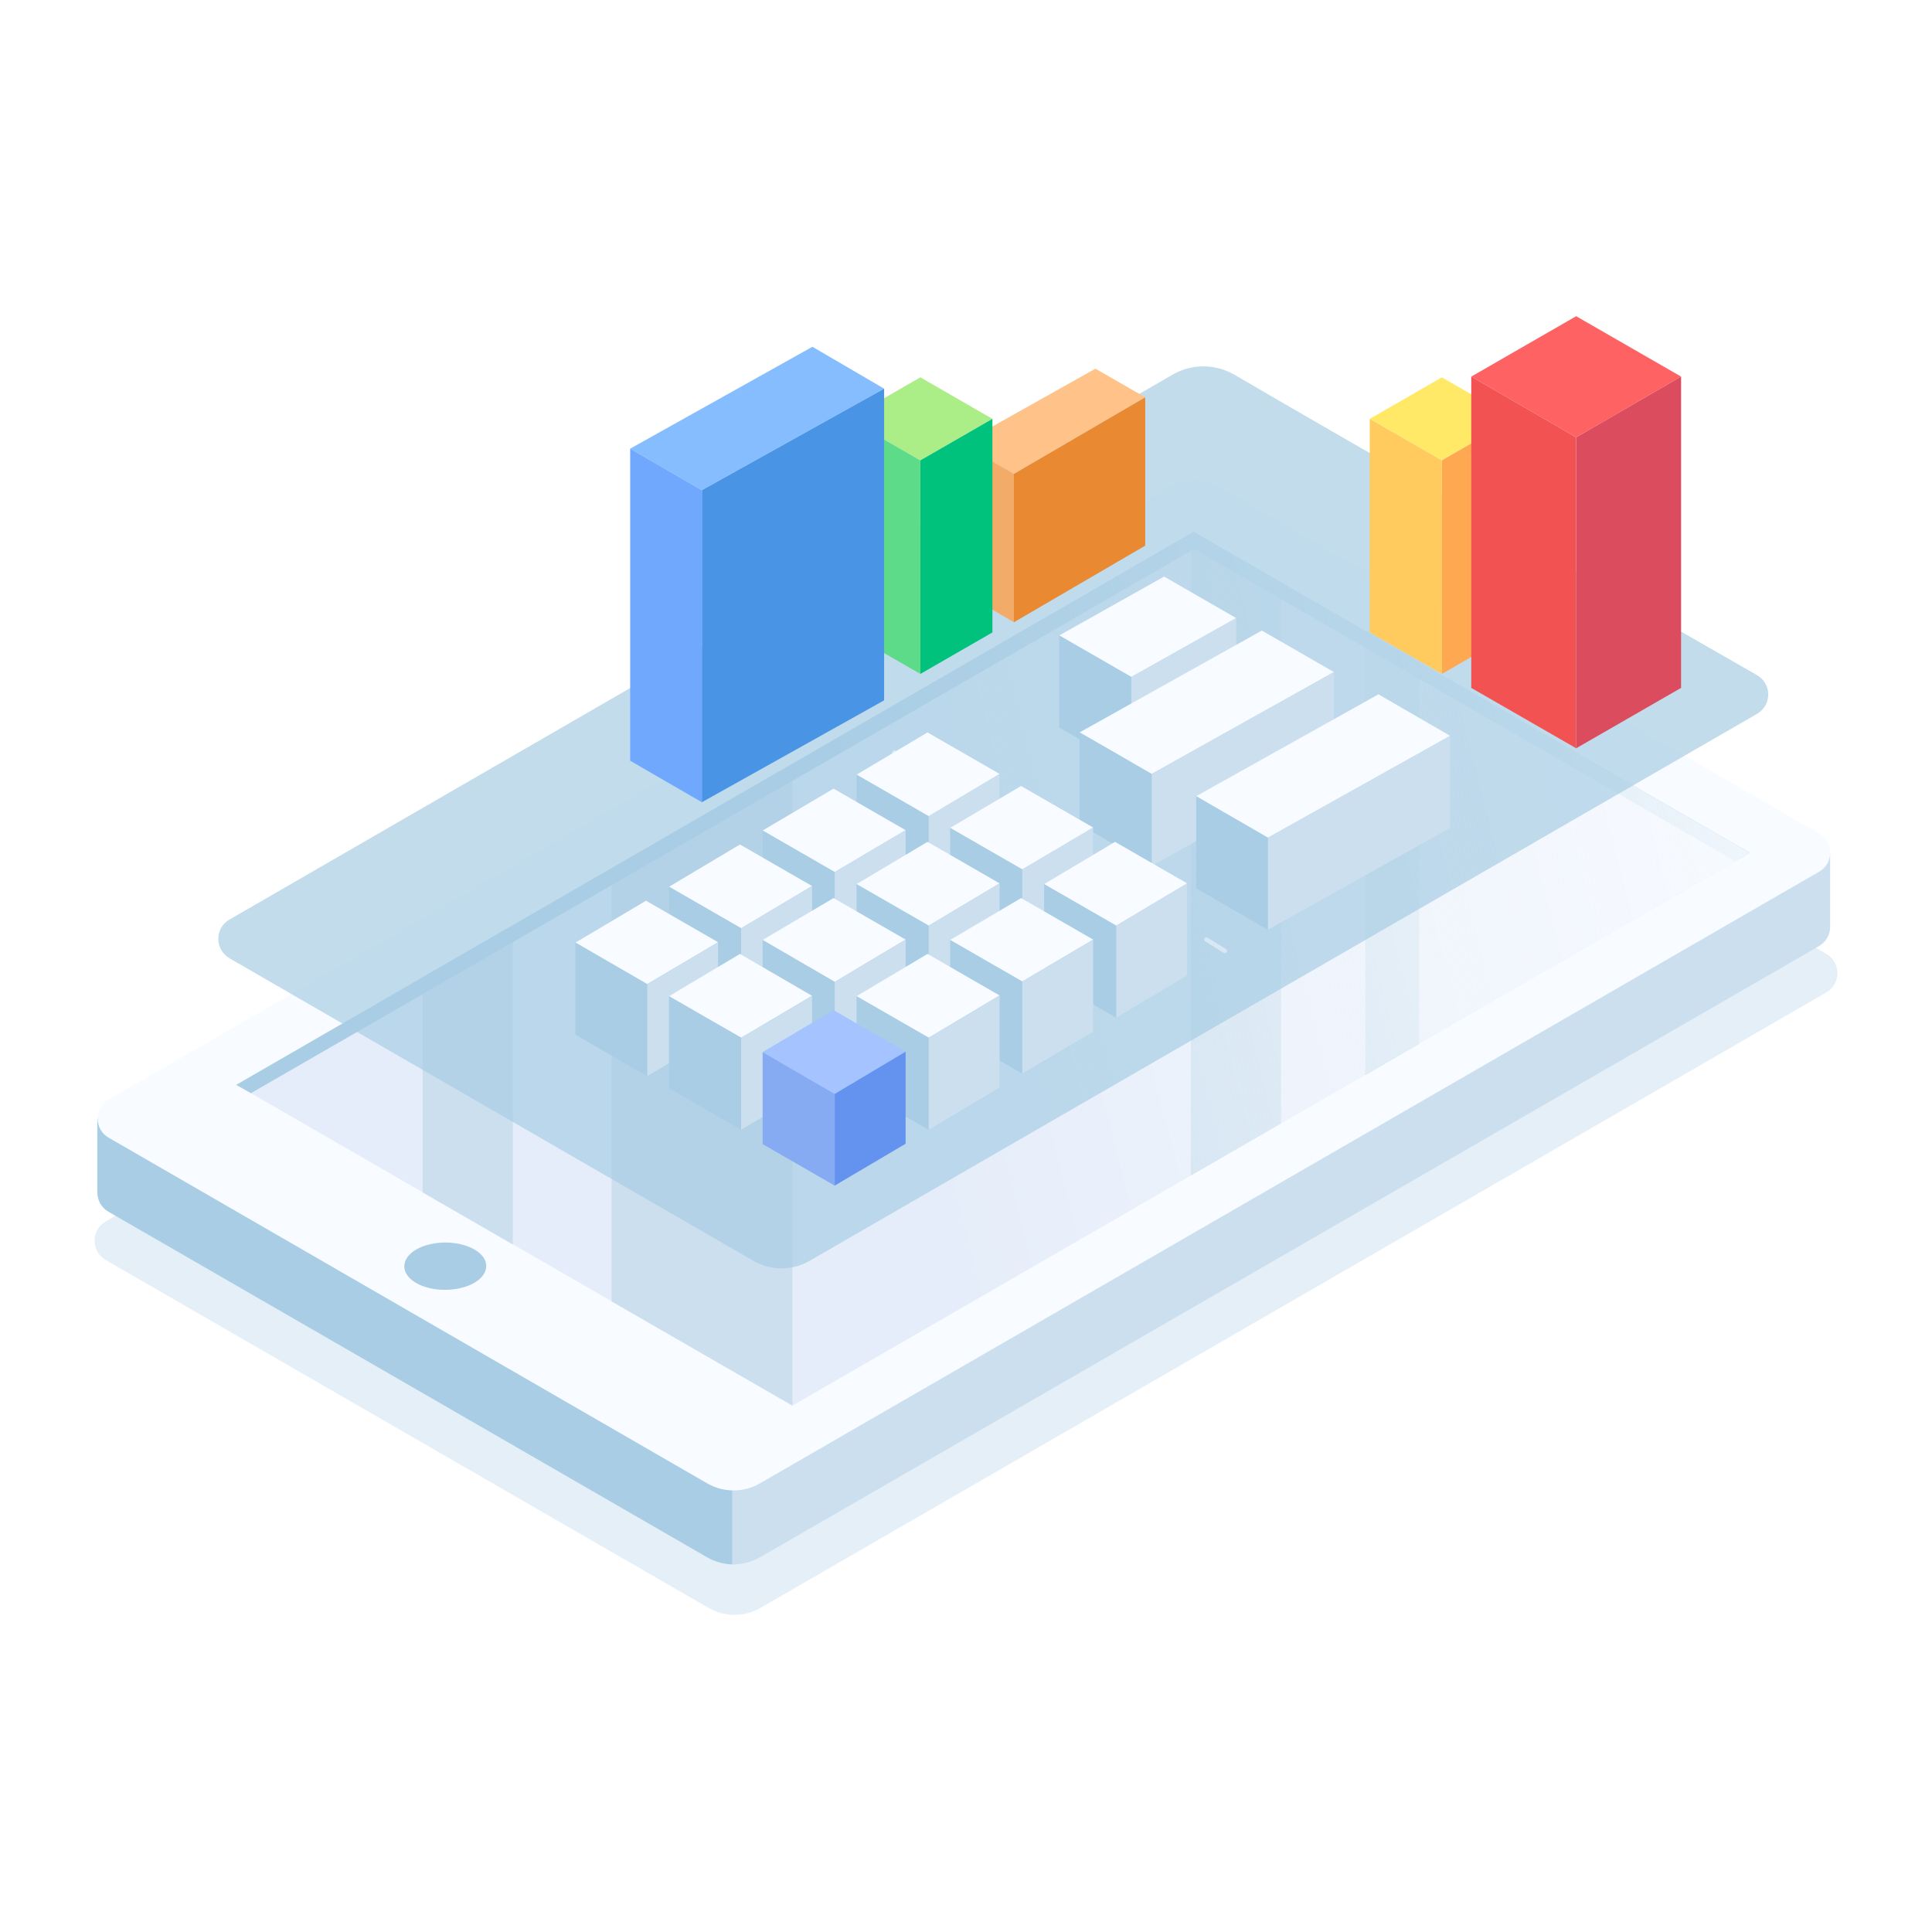 <?xml version="1.0" encoding="utf-8"?>
<!-- Generator: Adobe Illustrator 21.0.0, SVG Export Plug-In . SVG Version: 6.00 Build 0)  -->
<svg version="1.1" id="Layer_1" xmlns="http://www.w3.org/2000/svg" xmlns:xlink="http://www.w3.org/1999/xlink" x="0px" y="0px"
	 viewBox="0 0 512 512" style="enable-background:new 0 0 512 512;" xml:space="preserve">
<style type="text/css">
	.st0{fill:#FFFFFF;}
	.st1{fill:#E5EFF7;}
	.st2{fill:#A8CDE5;}
	.st3{fill:#CBDFEF;}
	.st4{fill:#F8FBFF;}
	.st5{fill:#E5EDFA;}
	.st6{fill:url(#SVGID_1_);}
	.st7{opacity:0.7;fill:#A8CDE5;enable-background:new    ;}
	.st8{opacity:0.5;fill:#F8FBFF;enable-background:new    ;}
	.st9{fill:#FFE967;}
	.st10{fill:#FFA852;}
	.st11{fill:#FFCB5E;}
	.st12{fill:#FFC289;}
	.st13{fill:#E98931;}
	.st14{fill:#F3AB69;}
	.st15{fill:#FF6262;}
	.st16{fill:#DB4C5E;}
	.st17{fill:#F25252;}
	.st18{fill:#ABED86;}
	.st19{fill:#00C27C;}
	.st20{fill:#5EDB88;}
	.st21{fill:#85BDFF;}
	.st22{fill:#4994E4;}
	.st23{fill:#6FA8FD;}
	.st24{fill:#A4C3FF;}
	.st25{fill:#6493EF;}
	.st26{fill:#87ABF2;}
</style>
<path class="st0" d="M512,0H0v512h512V0z"/>
<path class="st1" d="M201.7,426L484,263c3.9-2.3,3.9-7.9,0-10.2l-159.6-92.1c-4.4-2.5-9.7-2.5-14.1,0L28,323.7
	c-3.9,2.3-3.9,7.9,0,10.2L187.6,426C192,428.6,197.4,428.6,201.7,426z"/>
<path class="st2" d="M61.2,292.3l132.9-76.7v199c-2.3-0.1-4.6-0.7-6.7-1.9l-69.8-40.3l-88.9-51.3c-1.9-1.1-2.9-3.1-2.9-5.1v-19.6
	L61.2,292.3z"/>
<path class="st3" d="M309.4,149c4.3-2.5,9.7-2.5,14,0l139.1,80.3c0-2,0-3.3,0-3.3H485v19.4c0.1,2-0.9,4.1-2.9,5.3l-280.7,162
	c-2.3,1.3-4.8,1.9-7.3,1.9v-199L309.4,149z"/>
<path class="st4" d="M201.4,393.1L482.1,231c3.9-2.2,3.9-7.9,0-10.1l-158.6-91.6c-4.3-2.5-9.7-2.5-14,0L28.8,291.4
	c-3.9,2.2-3.9,7.9,0,10.1l158.6,91.6C191.7,395.6,197.1,395.6,201.4,393.1z"/>
<path class="st2" d="M115.2,329.5c-5.8,0.9-9.2,4.3-7.7,7.7c1.6,3.4,7.5,5.3,13.3,4.4c5.8-0.9,9.2-4.3,7.7-7.7
	C127,330.6,121,328.6,115.2,329.5z"/>
<path class="st5" d="M62.7,287.5l253.5-146.4c0,0,0.1-0.1,0.2-0.1s0.2,0,0.2,0.1L463.7,226L210,372.5L62.7,287.5z"/>
<path class="st3" d="M162.1,230.1l47.9-27.7v170.1l-47.9-27.6V230.1z"/>
<path class="st3" d="M112,316v-57l23.9-13.8v84.6L112,316z"/>
<path class="st3" d="M316.2,141.1c0,0,0.1-0.1,0.2-0.1s0.2,0,0.2,0.1l22.9,13.2v143.4l-23.9,13.8v-170L316.2,141.1z"/>
<path class="st3" d="M376.1,175.4v101.2l-14.3,8.3V167.1L376.1,175.4z"/>
<path class="st2" d="M316.7,145.6c0,0-0.1-0.1-0.2-0.1s-0.2,0-0.2,0.1L66.5,289.7l-3.9-2.2l253.5-146.4c0,0,0.1-0.1,0.2-0.1
	c0.1,0,0.2,0,0.2,0.1L463.7,226l-3.9,2.2L316.7,145.6z"/>
<linearGradient id="SVGID_1_" gradientUnits="userSpaceOnUse" x1="232.199" y1="247.312" x2="489.596" y2="313.241" gradientTransform="matrix(1 0 0 -1 0 512)">
	<stop  offset="0" style="stop-color:#FFFFFF;stop-opacity:0"/>
	<stop  offset="1" style="stop-color:#F8FBFF"/>
</linearGradient>
<path class="st6" d="M62.7,287.5l253.5-146.4c0,0,0.1-0.1,0.2-0.1s0.2,0,0.2,0.1L463.7,226L210,372.5L136.4,330L62.7,287.5z"/>
<path class="st7" d="M60.9,254c-4-2.3-4.1-8-0.1-10.3c40.7-23.5,209.8-121.2,250.1-144.5c5.1-2.9,11.3-2.8,16.4,0.2
	c27.3,16,108.1,62.2,138.3,79.5c4,2.3,4,8,0,10.3L214.6,334.1c-4.6,2.7-10.4,2.7-15,0L60.9,254z"/>
<path class="st8" d="M324.3,252.5l-4.9-3c-0.3-0.2-0.4-0.5-0.2-0.8c0.2-0.3,0.5-0.4,0.8-0.2l4.9,3c0.3,0.2,0.4,0.5,0.2,0.8
	c-0.1,0.2-0.3,0.3-0.5,0.3C324.5,252.6,324.4,252.5,324.3,252.5z M310.5,244.2l-4.9-3c-0.3-0.2-0.4-0.5-0.2-0.8
	c0.2-0.3,0.5-0.4,0.8-0.2l4.9,3c0.3,0.2,0.4,0.5,0.2,0.8c-0.1,0.2-0.3,0.3-0.5,0.3C310.7,244.3,310.6,244.3,310.5,244.2z
	 M296.8,235.9l-4.9-3c-0.3-0.2-0.4-0.5-0.2-0.8c0.2-0.3,0.5-0.4,0.8-0.2l4.9,3c0.3,0.2,0.4,0.5,0.2,0.8c-0.1,0.2-0.3,0.3-0.5,0.3
	C297,236,296.9,236,296.8,235.9z M283,227.7l-4.9-3c-0.3-0.2-0.4-0.5-0.2-0.8c0.2-0.3,0.5-0.4,0.8-0.2l4.9,3
	c0.3,0.2,0.4,0.5,0.2,0.8c-0.1,0.2-0.3,0.3-0.5,0.3C283.2,227.8,283.1,227.7,283,227.7z M269.2,219.4l-4.9-3
	c-0.3-0.2-0.4-0.5-0.2-0.8c0.2-0.3,0.5-0.4,0.8-0.2l4.9,3c0.3,0.2,0.4,0.5,0.2,0.8c-0.1,0.2-0.3,0.3-0.5,0.3
	C269.4,219.5,269.3,219.5,269.2,219.4z M255.4,211.1l-4.9-3c-0.3-0.2-0.4-0.5-0.2-0.8s0.5-0.4,0.8-0.2l4.9,3
	c0.3,0.2,0.4,0.5,0.2,0.8c-0.1,0.2-0.3,0.3-0.5,0.3C255.6,211.2,255.5,211.2,255.4,211.1z M241.6,202.9l-4.9-3
	c-0.3-0.2-0.4-0.5-0.2-0.8c0.2-0.3,0.5-0.4,0.8-0.2l4.9,3c0.3,0.2,0.4,0.5,0.2,0.8c-0.1,0.2-0.3,0.3-0.5,0.3
	C241.8,203,241.7,202.9,241.6,202.9z"/>
<path class="st9" d="M382.1,122l19.1-11l-19.1-11L363,111L382.1,122z"/>
<path class="st10" d="M382.1,178.6l19.1-11V111l-19.1,11V178.6z"/>
<path class="st11" d="M382.1,178.6V122L363,111v56.6L382.1,178.6z"/>
<path class="st12" d="M268.7,125.6l34.8-20.3l-13.2-7.6l-35.8,20.1L268.7,125.6z"/>
<path class="st13" d="M268.7,164.9l34.8-20.3v-39.3l-34.8,20.3V164.9z"/>
<path class="st14" d="M268.7,164.9v-39.3l-14.2-8.2v39.2L268.7,164.9z"/>
<path class="st15" d="M417.7,115.9l27.8-16.1l-27.8-16l-27.8,16L417.7,115.9z"/>
<path class="st16" d="M417.7,198.3l27.8-16V99.8l-27.8,16.1V198.3z"/>
<path class="st17" d="M417.7,198.3v-82.4l-27.8-16.1v82.5L417.7,198.3z"/>
<path class="st18" d="M243.9,122l19.1-11l-19.1-11l-19.1,11L243.9,122z"/>
<path class="st19" d="M243.9,178.6l19.1-11V111l-19.1,11V178.6z"/>
<path class="st20" d="M243.9,178.6V122l-19.1-11v56.6L243.9,178.6z"/>
<path class="st21" d="M186,129.9l48.3-26.9l-19-11.1l-48.3,27L186,129.9z"/>
<path class="st22" d="M186,212.6l48.3-27V103L186,129.9V212.6z"/>
<path class="st23" d="M186,212.6v-82.7l-19-11v82.7L186,212.6z"/>
<path class="st4" d="M299.8,179.4l27.8-15.6l-19.1-11l-27.8,15.6L299.8,179.4z"/>
<path class="st3" d="M299.8,203.8l27.8-15.6v-24.4l-27.8,15.6V203.8z"/>
<path class="st2" d="M299.8,203.8v-24.4l-19.1-11v24.4L299.8,203.8z"/>
<path class="st4" d="M305.2,205.1l48.3-27l-19.1-11l-48.3,27L305.2,205.1z"/>
<path class="st3" d="M305.2,229.5l48.3-27v-24.4l-48.3,27V229.5z"/>
<path class="st2" d="M305.2,229.5v-24.4l-19.1-11v24.4L305.2,229.5z"/>
<path class="st4" d="M336,222l48.3-27l-19-11L317,211L336,222z"/>
<path class="st3" d="M336,246.4l48.3-27V195L336,222V246.4z"/>
<path class="st2" d="M336,246.4V222l-19-11v24.4L336,246.4z"/>
<path class="st4" d="M246.1,216.3l18.8-11.2l-19.1-11L227,205.3L246.1,216.3z"/>
<path class="st3" d="M246.1,240.7l18.8-11.2v-24.4l-18.8,11.2V240.7z"/>
<path class="st2" d="M246.1,240.7v-24.4l-19.1-11v24.3L246.1,240.7z"/>
<path class="st4" d="M221.2,231.1L240,220l-19.1-11l-18.8,11.1L221.2,231.1z"/>
<path class="st3" d="M221.2,255.5l18.8-11.1V220l-18.8,11.1V255.5z"/>
<path class="st2" d="M221.2,255.5v-24.4l-19.1-11v24.4L221.2,255.5z"/>
<path class="st4" d="M196.4,246l18.8-11.2l-19.1-11L177.3,235L196.4,246z"/>
<path class="st3" d="M196.4,270.4l18.8-11.2v-24.4L196.4,246V270.4z"/>
<path class="st2" d="M196.4,270.4V246l-19.1-11v24.4L196.4,270.4z"/>
<path class="st4" d="M171.5,260.8l18.8-11.1l-19.1-11l-18.7,11.1L171.5,260.8z"/>
<path class="st3" d="M171.5,285.2l18.8-11.1v-24.4l-18.8,11.1V285.2z"/>
<path class="st2" d="M171.5,285.2v-24.4l-19-11v24.4L171.5,285.2z"/>
<path class="st4" d="M270.9,230.4l18.8-11.1l-19.1-11l-18.8,11.1L270.9,230.4z"/>
<path class="st3" d="M270.9,254.8l18.8-11.1v-24.4l-18.8,11.1V254.8z"/>
<path class="st2" d="M270.9,254.8v-24.4l-19.1-11v24.4L270.9,254.8z"/>
<path class="st4" d="M246.1,245.3l18.8-11.2l-19.1-11L227,234.3L246.1,245.3z"/>
<path class="st3" d="M246.1,269.7l18.8-11.2v-24.4l-18.8,11.2V269.7z"/>
<path class="st2" d="M246.1,269.7v-24.4l-19.1-11v24.4L246.1,269.7z"/>
<path class="st4" d="M221.2,260.2L240,249l-19.1-11l-18.8,11.1L221.2,260.2z"/>
<path class="st3" d="M221.2,284.5l18.8-11.1V249l-18.8,11.2V284.5z"/>
<path class="st2" d="M221.2,284.5v-24.3l-19.1-11.1v24.4L221.2,284.5z"/>
<path class="st4" d="M196.4,275l18.8-11.1l-19.1-11.1L177.3,264L196.4,275z"/>
<path class="st3" d="M196.4,299.4l18.8-11.2v-24.3L196.4,275V299.4z"/>
<path class="st2" d="M196.4,299.4V275l-19.1-11v24.4L196.4,299.4z"/>
<path class="st4" d="M295.8,245.3l18.8-11.2l-19.1-11l-18.8,11.2L295.8,245.3z"/>
<path class="st3" d="M295.8,269.7l18.8-11.2v-24.4l-18.8,11.2V269.7z"/>
<path class="st2" d="M295.8,269.7v-24.4l-19.1-11v24.4L295.8,269.7z"/>
<path class="st4" d="M270.9,260.1l18.8-11.1l-19.1-11l-18.8,11.1L270.9,260.1z"/>
<path class="st3" d="M270.9,284.5l18.8-11.1V249l-18.8,11.1V284.5z"/>
<path class="st2" d="M270.9,284.5v-24.4l-19.1-11v24.4L270.9,284.5z"/>
<path class="st4" d="M246.1,275l18.8-11.2l-19.1-11L227,264L246.1,275z"/>
<path class="st3" d="M246.1,299.4l18.8-11.2v-24.4L246.1,275V299.4z"/>
<path class="st2" d="M246.1,299.4V275L227,264v24.4L246.1,299.4z"/>
<path class="st24" d="M221.2,289.9l18.8-11.2l-19.1-11l-18.8,11.1L221.2,289.9z"/>
<path class="st25" d="M221.2,314.2l18.8-11.1v-24.4l-18.8,11.2V314.2z"/>
<path class="st26" d="M221.2,314.2v-24.3l-19.1-11.1v24.4L221.2,314.2z"/>
</svg>
